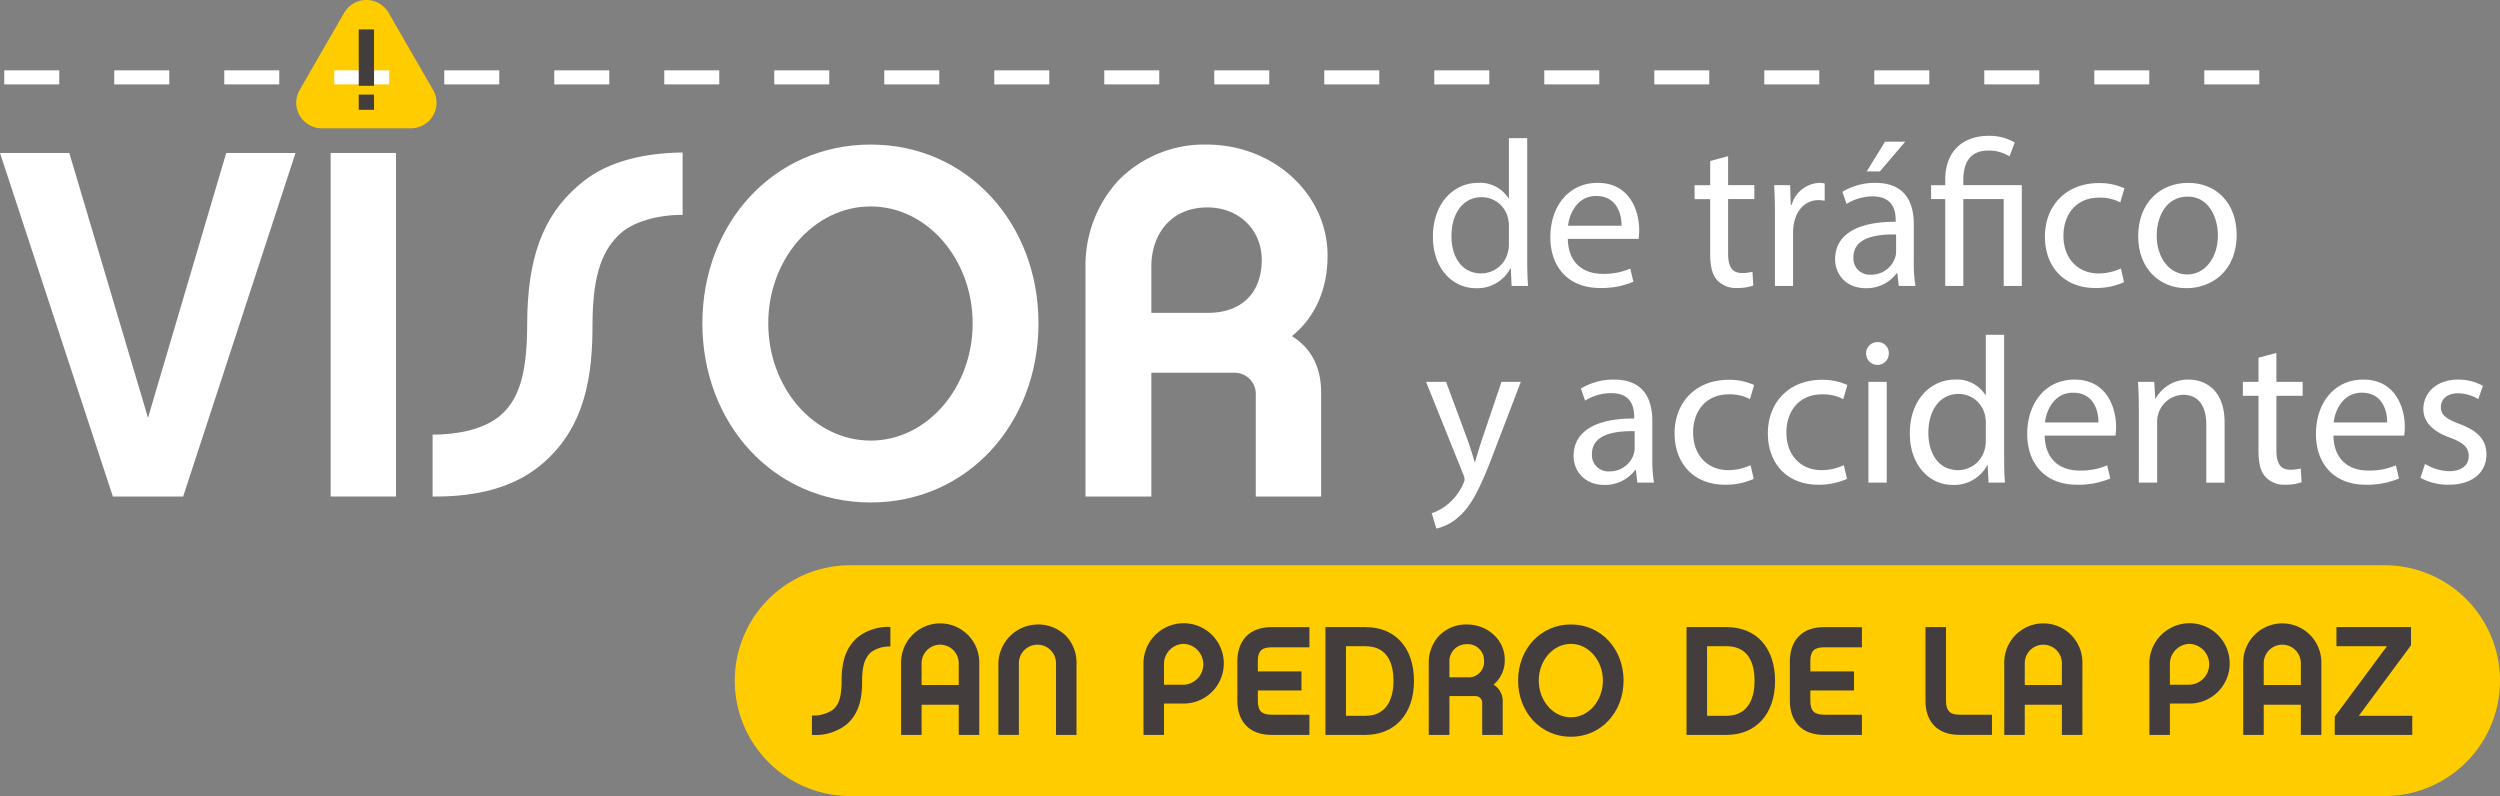 <svg id="Group_5205" data-name="Group 5205" xmlns="http://www.w3.org/2000/svg" xmlns:xlink="http://www.w3.org/1999/xlink" width="502.676" height="160.058" viewBox="0 0 502.676 160.058">
  <rect x="0" y="0" width="502.676" height="160.058" fill="#808080" stroke="none"/>
  <defs>
    <clipPath id="clip-path">
      <rect id="Rectangle_853" data-name="Rectangle 853" width="502.676" height="160.058" fill="none"/>
    </clipPath>
  </defs>
  <g id="Group_5204" data-name="Group 5204" clip-path="url(#clip-path)">
    <path id="Path_450" data-name="Path 450" d="M290.758,76.783,295.2,88.754c.46,1.339.962,2.929,1.3,4.143h.084c.377-1.214.8-2.762,1.3-4.227l4.018-11.887h3.892l-5.525,14.44c-2.637,6.948-4.437,10.5-6.948,12.682a9.992,9.992,0,0,1-4.52,2.386l-.921-3.1a9.737,9.737,0,0,0,3.223-1.8,11.175,11.175,0,0,0,3.1-4.1,2.635,2.635,0,0,0,.293-.879,3.2,3.2,0,0,0-.251-.963L286.74,76.783Z" fill="#fff"/>
    <path id="Path_451" data-name="Path 451" d="M329.222,97.041l-.293-2.553H328.8a7.546,7.546,0,0,1-6.194,3.014c-4.1,0-6.2-2.888-6.2-5.818,0-4.9,4.353-7.576,12.18-7.534v-.419c0-1.674-.46-4.687-4.6-4.687a10.087,10.087,0,0,0-5.273,1.507l-.838-2.428a12.575,12.575,0,0,1,6.655-1.8c6.2,0,7.7,4.228,7.7,8.288v7.575a28.427,28.427,0,0,0,.335,4.855ZM328.678,86.7c-4.018-.083-8.581.628-8.581,4.562a3.26,3.26,0,0,0,3.475,3.516,5.041,5.041,0,0,0,4.9-3.39,3.861,3.861,0,0,0,.209-1.172Z" fill="#fff"/>
    <path id="Path_452" data-name="Path 452" d="M352.619,96.288A13.565,13.565,0,0,1,346.8,97.46c-6.111,0-10.088-4.144-10.088-10.338,0-6.236,4.27-10.757,10.883-10.757a12.3,12.3,0,0,1,5.106,1.047l-.837,2.846a8.532,8.532,0,0,0-4.269-.963c-4.646,0-7.158,3.432-7.158,7.66,0,4.687,3.014,7.575,7.032,7.575a10.475,10.475,0,0,0,4.521-1Z" fill="#fff"/>
    <path id="Path_453" data-name="Path 453" d="M371.37,96.288a13.565,13.565,0,0,1-5.817,1.172c-6.111,0-10.088-4.144-10.088-10.338,0-6.236,4.27-10.757,10.883-10.757a12.3,12.3,0,0,1,5.106,1.047l-.837,2.846a8.532,8.532,0,0,0-4.269-.963c-4.646,0-7.158,3.432-7.158,7.66,0,4.687,3.014,7.575,7.032,7.575a10.475,10.475,0,0,0,4.521-1Z" fill="#fff"/>
    <path id="Path_454" data-name="Path 454" d="M379.783,71.091a2.281,2.281,0,0,1-4.562,0,2.245,2.245,0,0,1,2.3-2.3,2.186,2.186,0,0,1,2.26,2.3m-4.1,5.692h3.684V97.041h-3.684Z" fill="#fff"/>
    <path id="Path_455" data-name="Path 455" d="M402.971,67.324V91.809c0,1.8.042,3.851.168,5.232h-3.307l-.168-3.515h-.083a7.5,7.5,0,0,1-6.906,3.976c-4.9,0-8.664-4.144-8.664-10.3-.042-6.738,4.143-10.882,9.082-10.882a6.775,6.775,0,0,1,6.111,3.1h.084v-12.1Zm-3.683,17.705a6.539,6.539,0,0,0-.167-1.549,5.418,5.418,0,0,0-5.316-4.269c-3.809,0-6.069,3.348-6.069,7.827,0,4.1,2.009,7.492,5.985,7.492a5.538,5.538,0,0,0,5.4-4.395,6.42,6.42,0,0,0,.167-1.59Z" fill="#fff"/>
    <path id="Path_456" data-name="Path 456" d="M411.133,87.582c.083,4.981,3.264,7.031,6.947,7.031a13.32,13.32,0,0,0,5.609-1.046l.628,2.637a16.409,16.409,0,0,1-6.739,1.256c-6.236,0-9.961-4.1-9.961-10.213s3.6-10.924,9.5-10.924c6.613,0,8.371,5.818,8.371,9.543a13.857,13.857,0,0,1-.126,1.716Zm10.8-2.637c.042-2.344-.962-5.985-5.106-5.985-3.726,0-5.358,3.432-5.651,5.985Z" fill="#fff"/>
    <path id="Path_457" data-name="Path 457" d="M430.051,82.266c0-2.093-.042-3.809-.167-5.483h3.265l.209,3.349h.084a7.447,7.447,0,0,1,6.7-3.809c2.8,0,7.158,1.674,7.158,8.622v12.1h-3.684V85.363c0-3.264-1.214-5.985-4.687-5.985a5.4,5.4,0,0,0-5.19,5.483v12.18h-3.684Z" fill="#fff"/>
    <path id="Path_458" data-name="Path 458" d="M457.717,70.965v5.819h5.273v2.8h-5.273V90.511c0,2.512.711,3.934,2.762,3.934a8.228,8.228,0,0,0,2.135-.25l.167,2.763a9.036,9.036,0,0,1-3.264.5,5.1,5.1,0,0,1-3.977-1.548c-1.046-1.088-1.423-2.888-1.423-5.274V79.588h-3.139v-2.8h3.139V71.928Z" fill="#fff"/>
    <path id="Path_459" data-name="Path 459" d="M469.185,87.582c.083,4.981,3.264,7.031,6.947,7.031a13.321,13.321,0,0,0,5.609-1.046l.628,2.637a16.409,16.409,0,0,1-6.739,1.256c-6.236,0-9.961-4.1-9.961-10.213s3.6-10.924,9.5-10.924c6.613,0,8.371,5.818,8.371,9.543a13.858,13.858,0,0,1-.126,1.716Zm10.8-2.637c.042-2.344-.962-5.985-5.106-5.985-3.726,0-5.358,3.432-5.651,5.985Z" fill="#fff"/>
    <path id="Path_460" data-name="Path 460" d="M487.6,93.274a9.649,9.649,0,0,0,4.855,1.465c2.679,0,3.935-1.34,3.935-3.013,0-1.758-1.047-2.721-3.768-3.725-3.641-1.3-5.357-3.307-5.357-5.735,0-3.264,2.637-5.943,6.99-5.943a10.111,10.111,0,0,1,4.981,1.256l-.921,2.678a7.889,7.889,0,0,0-4.144-1.171c-2.176,0-3.39,1.255-3.39,2.762,0,1.674,1.214,2.427,3.851,3.432,3.515,1.339,5.315,3.1,5.315,6.111,0,3.557-2.763,6.069-7.576,6.069a11.542,11.542,0,0,1-5.692-1.382Z" fill="#fff"/>
    <path id="Path_461" data-name="Path 461" d="M307.081,27.77V52.255c0,1.8.042,3.851.168,5.232h-3.307l-.168-3.515h-.083a7.5,7.5,0,0,1-6.906,3.976c-4.9,0-8.664-4.144-8.664-10.3-.042-6.738,4.143-10.882,9.082-10.882a6.775,6.775,0,0,1,6.111,3.1h.084V27.77Zm-3.683,17.7a6.539,6.539,0,0,0-.167-1.549,5.418,5.418,0,0,0-5.316-4.269c-3.809,0-6.069,3.348-6.069,7.827,0,4.1,2.009,7.492,5.985,7.492a5.538,5.538,0,0,0,5.4-4.4,6.42,6.42,0,0,0,.167-1.59Z" fill="#fff"/>
    <path id="Path_462" data-name="Path 462" d="M315.244,48.028c.083,4.981,3.264,7.031,6.947,7.031a13.32,13.32,0,0,0,5.609-1.046l.628,2.637a16.41,16.41,0,0,1-6.739,1.256c-6.236,0-9.961-4.1-9.961-10.213s3.6-10.924,9.5-10.924c6.613,0,8.371,5.818,8.371,9.543a13.857,13.857,0,0,1-.126,1.716Zm10.8-2.637c.042-2.344-.962-5.985-5.106-5.985-3.726,0-5.358,3.432-5.651,5.985Z" fill="#fff"/>
    <path id="Path_463" data-name="Path 463" d="M347.471,31.412V37.23h5.273v2.8h-5.273V50.958c0,2.512.711,3.934,2.762,3.934a8.175,8.175,0,0,0,2.135-.251l.167,2.763a9.011,9.011,0,0,1-3.264.5,5.106,5.106,0,0,1-3.977-1.548c-1.046-1.089-1.423-2.888-1.423-5.274V40.034h-3.139v-2.8h3.139V32.375Z" fill="#fff"/>
    <path id="Path_464" data-name="Path 464" d="M356.888,43.55c0-2.386-.042-4.437-.167-6.32h3.223l.125,3.976h.168a6.079,6.079,0,0,1,5.608-4.437,3.966,3.966,0,0,1,1.046.126v3.474a5.506,5.506,0,0,0-1.255-.126c-2.6,0-4.436,1.968-4.939,4.73a10.335,10.335,0,0,0-.167,1.716v10.8h-3.642Z" fill="#fff"/>
    <path id="Path_465" data-name="Path 465" d="M381.792,57.487l-.293-2.553h-.126a7.546,7.546,0,0,1-6.194,3.014c-4.1,0-6.195-2.888-6.195-5.818,0-4.9,4.353-7.576,12.18-7.534v-.419c0-1.674-.461-4.687-4.6-4.687A10.091,10.091,0,0,0,371.286,41l-.837-2.428a12.575,12.575,0,0,1,6.655-1.8c6.194,0,7.7,4.228,7.7,8.288v7.575a28.53,28.53,0,0,0,.335,4.855Zm-.544-10.338c-4.018-.084-8.581.628-8.581,4.562a3.26,3.26,0,0,0,3.474,3.516,5.04,5.04,0,0,0,4.9-3.39,3.833,3.833,0,0,0,.21-1.172Zm1.841-18.667-5.106,5.985h-2.637l3.683-5.985Z" fill="#fff"/>
    <path id="Path_466" data-name="Path 466" d="M391.126,57.487V40.033H388.28v-2.8h2.846V36.141c0-5.358,3.139-8.831,8.832-8.831a10.138,10.138,0,0,1,5.147,1.339l-1.046,2.8a7.74,7.74,0,0,0-4.269-1.172c-3.893,0-5.023,2.721-5.023,5.944v1h11.761V57.487h-3.641V40.033h-8.12V57.487Z" fill="#fff"/>
    <path id="Path_467" data-name="Path 467" d="M427.079,56.734a13.566,13.566,0,0,1-5.817,1.172c-6.111,0-10.088-4.144-10.088-10.338,0-6.236,4.27-10.757,10.883-10.757a12.3,12.3,0,0,1,5.106,1.047l-.837,2.846a8.532,8.532,0,0,0-4.269-.963c-4.646,0-7.158,3.432-7.158,7.66,0,4.687,3.014,7.575,7.032,7.575a10.475,10.475,0,0,0,4.521-1Z" fill="#fff"/>
    <path id="Path_468" data-name="Path 468" d="M449.722,47.191c0,7.492-5.19,10.756-10.087,10.756-5.483,0-9.71-4.018-9.71-10.422,0-6.78,4.436-10.755,10.045-10.755,5.818,0,9.752,4.226,9.752,10.421M433.65,47.4c0,4.437,2.553,7.786,6.153,7.786,3.515,0,6.153-3.306,6.153-7.87,0-3.432-1.717-7.785-6.07-7.785s-6.236,4.018-6.236,7.869" fill="#fff"/>
    <path id="Path_469" data-name="Path 469" d="M69.205,2.576l-8.948,15.5A5.152,5.152,0,0,0,64.719,25.8h17.9a5.151,5.151,0,0,0,4.462-7.728l-8.948-15.5a5.152,5.152,0,0,0-8.924,0" fill="#fc0"/>
    <path id="Path_470" data-name="Path 470" d="M36.827,99.835H22.693L0,30.759H13.934L29.76,84.009l15.726-53.25H59.421Z" fill="#fff"/>
    <rect id="Rectangle_852" data-name="Rectangle 852" width="13.138" height="69.076" transform="translate(66.484 30.759)" fill="#fff"/>
    <path id="Path_471" data-name="Path 471" d="M124.809,46.883c-3.384,3.085-5.673,7.664-5.673,18.414,0,9.654-1.195,20.6-10.351,28.168-5.375,4.479-12.741,6.469-21.8,6.37V87.393c4.677,0,10.052-.9,13.536-3.782C103.808,80.824,106,76.345,106,65.3c0-13.238,3.086-21.8,10.252-27.969,4.977-4.479,12.243-6.57,21-6.669V43.2c-5.375,0-9.954,1.494-12.442,3.683" fill="#fff"/>
    <path id="Path_472" data-name="Path 472" d="M208.811,65c0,20.1-14.234,36.031-33.742,36.031-19.608,0-33.841-15.926-33.841-36.031,0-20.006,14.233-35.932,33.841-35.932,19.508,0,33.742,15.926,33.742,35.932m-13.238,0c0-12.84-9.157-23.49-20.5-23.49-11.446,0-20.6,10.65-20.6,23.49,0,12.939,9.157,23.589,20.6,23.589,11.347,0,20.5-10.65,20.5-23.589" fill="#fff"/>
    <path id="Path_473" data-name="Path 473" d="M265.64,99.835H252.5V79.53a4.285,4.285,0,0,0-4.579-4.579H231.5V99.835H218.262V53.552a25.209,25.209,0,0,1,6.569-17.219,24.159,24.159,0,0,1,17.717-7.266c13.736,0,24.386,10.152,24.386,22.3,0,7.266-2.787,12.641-7.167,16.224,3.683,2.289,5.873,5.972,5.873,11.347ZM253.7,52.258c0-5.972-4.479-10.551-10.949-10.551-7.365,0-11.247,5.475-11.247,11.845v9.356h11.347c6.967,0,10.849-4.18,10.849-10.65" fill="#fff"/>
    <line id="Line_39" data-name="Line 39" x2="457.705" transform="translate(0.856 15.557)" fill="none" stroke="#fff" stroke-miterlimit="10" stroke-width="2.826" stroke-dasharray="11.059 11.059"/>
    <path id="Path_474" data-name="Path 474" d="M75.207,17.255H72.131V5.908h3.076Zm0,4.823H72.131V19.026h3.076Z" fill="#433e3d"/>
    <path id="Path_475" data-name="Path 475" d="M479.475,160.058H170.941a23.2,23.2,0,0,1,0-46.4H479.475a23.2,23.2,0,0,1,0,46.4" fill="#fc0"/>
    <path id="Path_476" data-name="Path 476" d="M175.124,131.15c-1.061.968-1.78,2.406-1.78,5.778,0,3.03-.375,6.467-3.249,8.84a10.2,10.2,0,0,1-6.84,2v-3.9a6.841,6.841,0,0,0,4.248-1.187c1.03-.874,1.718-2.279,1.718-5.747,0-4.154.968-6.84,3.217-8.777a9.811,9.811,0,0,1,6.591-2.092v3.935a6.122,6.122,0,0,0-3.905,1.156" fill="#433e3d"/>
    <path id="Path_477" data-name="Path 477" d="M196.9,147.767h-4.123v-6.06H185.31v6.06h-4.123V133.4a7.858,7.858,0,1,1,15.711,0ZM192.775,133.3a3.733,3.733,0,0,0-7.465,0v4.436h7.465Z" fill="#433e3d"/>
    <path id="Path_478" data-name="Path 478" d="M214.269,127.777a7.858,7.858,0,0,1,2.186,5.622v14.368h-4.123V133.3a3.733,3.733,0,0,0-7.465,0v14.462h-4.123V133.4a8,8,0,0,1,13.525-5.622" fill="#433e3d"/>
    <path id="Path_479" data-name="Path 479" d="M238.293,141.458h-4.248v6.309h-4.123V133.492a8.075,8.075,0,1,1,8.371,7.966m-.312-11.995a4.043,4.043,0,0,0-3.936,4.123v4.092h3.936a4.11,4.11,0,0,0,0-8.215" fill="#433e3d"/>
    <path id="Path_480" data-name="Path 480" d="M252.915,134.992h8.778v3.842h-8.778v2.093c0,2,.782,2.779,2.749,2.779h7.621v4.061h-7.653c-4.465,0-6.84-2.749-6.84-6.9v-7.871c0-4.154,2.375-6.9,6.84-6.9h7.653v4.061h-7.621c-1.967,0-2.749.749-2.749,2.748Z" fill="#433e3d"/>
    <path id="Path_481" data-name="Path 481" d="M274.533,147.767h-8.027V126.09h8.027c6.028,0,9.776,4.154,9.776,10.839,0,6.621-3.841,10.838-9.776,10.838m0-17.835h-3.9v13.993h3.9c4.9,0,5.653-4.4,5.653-7.028,0-3.186-1-6.965-5.653-6.965" fill="#433e3d"/>
    <path id="Path_482" data-name="Path 482" d="M302.149,147.767h-4.123V141.4a1.344,1.344,0,0,0-1.437-1.436h-5.153v7.808h-4.155V133.243a7.913,7.913,0,0,1,2.062-5.4,7.582,7.582,0,0,1,5.559-2.28c4.311,0,7.653,3.186,7.653,7a6.285,6.285,0,0,1-2.249,5.091,3.9,3.9,0,0,1,1.843,3.561Zm-3.748-14.93a3.268,3.268,0,0,0-3.436-3.311,3.44,3.44,0,0,0-3.529,3.717v2.936H295a3.1,3.1,0,0,0,3.4-3.342" fill="#433e3d"/>
    <path id="Path_483" data-name="Path 483" d="M326.453,136.835c0,6.31-4.466,11.307-10.589,11.307-6.153,0-10.619-5-10.619-11.307,0-6.278,4.466-11.276,10.619-11.276,6.123,0,10.589,5,10.589,11.276m-4.154,0c0-4.029-2.874-7.372-6.435-7.372-3.591,0-6.465,3.343-6.465,7.372,0,4.061,2.874,7.4,6.465,7.4,3.561,0,6.435-3.342,6.435-7.4" fill="#433e3d"/>
    <path id="Path_484" data-name="Path 484" d="M347.138,147.767h-8.027V126.09h8.027c6.028,0,9.776,4.154,9.776,10.839,0,6.621-3.841,10.838-9.776,10.838m0-17.835h-3.9v13.993h3.9c4.9,0,5.653-4.4,5.653-7.028,0-3.186-1-6.965-5.653-6.965" fill="#433e3d"/>
    <path id="Path_485" data-name="Path 485" d="M364.008,134.992h8.777v3.842h-8.777v2.093c0,2,.781,2.779,2.749,2.779h7.621v4.061h-7.653c-4.466,0-6.84-2.749-6.84-6.9v-7.871c0-4.154,2.374-6.9,6.84-6.9h7.653v4.061h-7.621c-1.968,0-2.749.749-2.749,2.748Z" fill="#433e3d"/>
    <path id="Path_486" data-name="Path 486" d="M387.159,140.927V126.091h4.123v14.774c0,2,.75,2.842,2.717,2.842h6.529v4.06h-6.56c-4.435,0-6.809-2.686-6.809-6.84" fill="#433e3d"/>
    <path id="Path_487" data-name="Path 487" d="M418.708,147.767h-4.123v-6.06H407.12v6.06H403V133.4a7.858,7.858,0,1,1,15.711,0ZM414.585,133.3a3.733,3.733,0,0,0-7.465,0v4.436h7.465Z" fill="#433e3d"/>
    <path id="Path_488" data-name="Path 488" d="M440.547,141.458H436.3v6.309h-4.123V133.492a8.075,8.075,0,1,1,8.371,7.966m-.312-11.995a4.043,4.043,0,0,0-3.936,4.123v4.092h3.936a4.11,4.11,0,0,0,0-8.215" fill="#433e3d"/>
    <path id="Path_489" data-name="Path 489" d="M466.757,147.767h-4.123v-6.06h-7.465v6.06h-4.123V133.4a7.858,7.858,0,1,1,15.711,0ZM462.634,133.3a3.733,3.733,0,0,0-7.465,0v4.436h7.465Z" fill="#433e3d"/>
    <path id="Path_490" data-name="Path 490" d="M485.034,147.767H469.448v-3.686l10.495-14.149H469.791V126.09h14.993v3.655l-10.495,14.18h10.745Z" fill="#433e3d"/>
  </g>
</svg>
